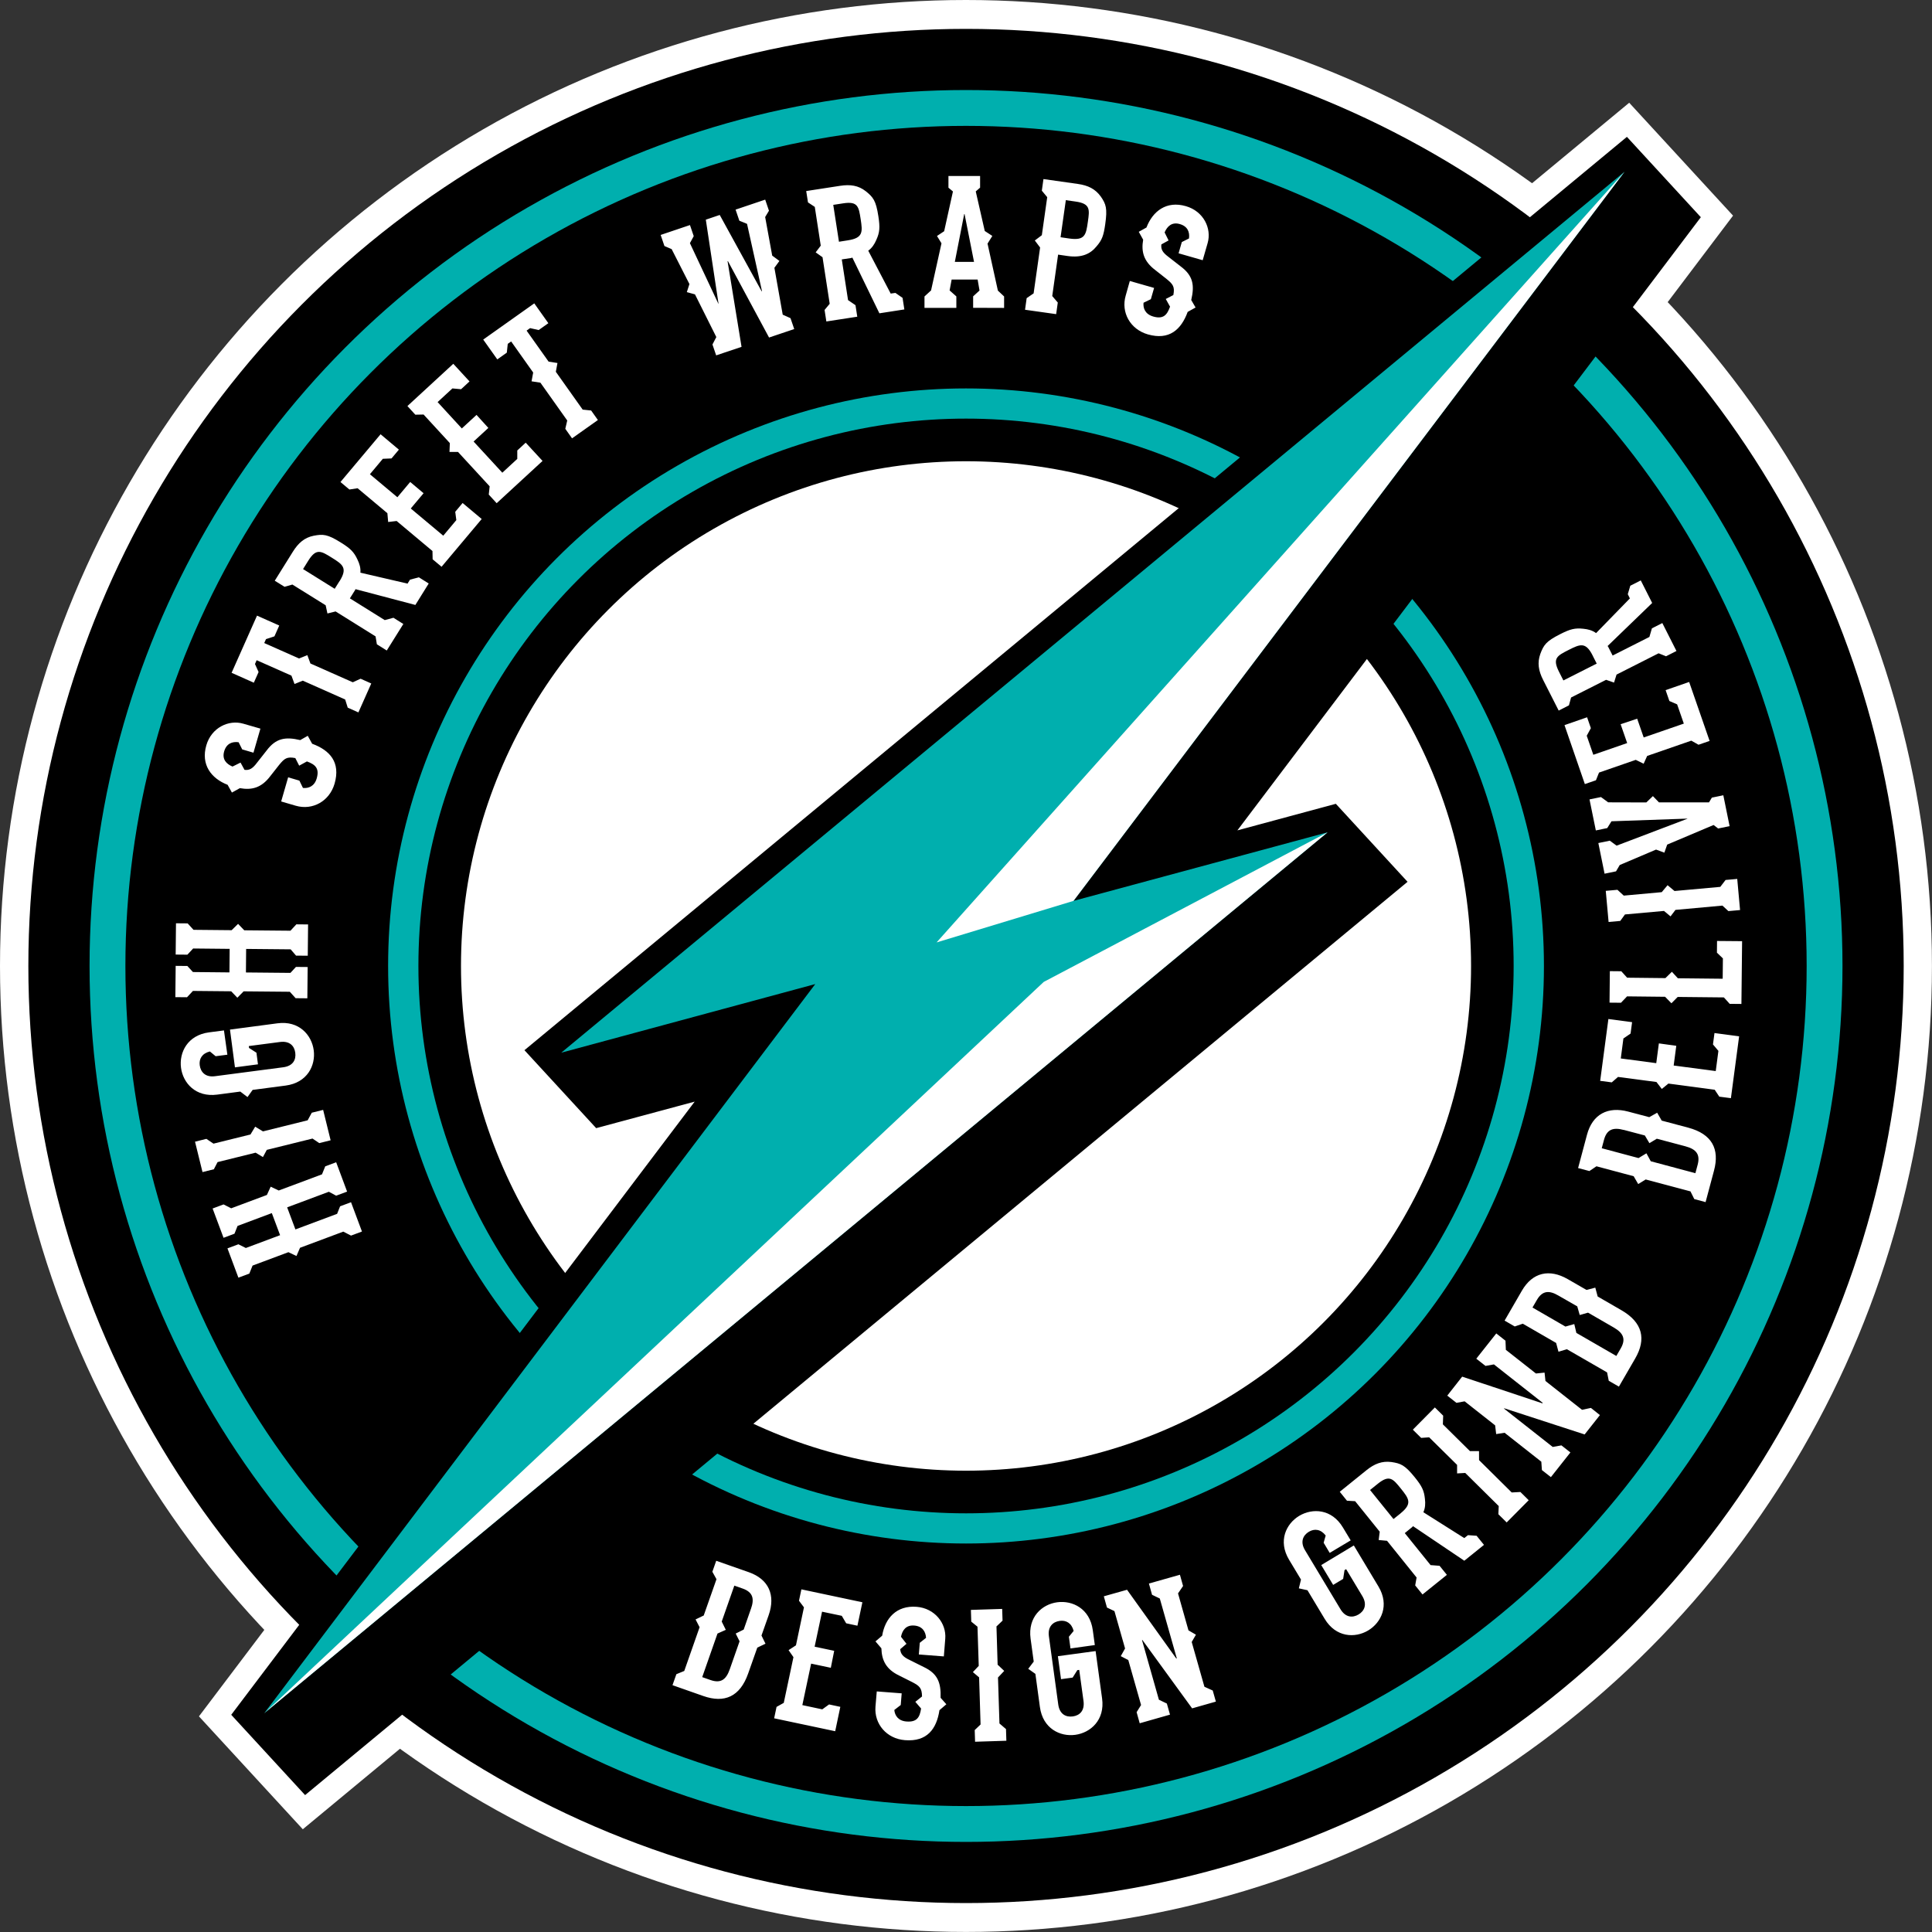 <?xml version="1.0" encoding="UTF-8"?>
<svg id="Layer_2" data-name="Layer 2" xmlns="http://www.w3.org/2000/svg" viewBox="0 0 369.31 369.31">
  <rect x="0" y="0" width="369.31" height="369.31" fill="#333333" stroke="none"/>
  <defs>
    <style>
      .cls-1 {
        fill: #000;
      }

      .cls-1, .cls-2, .cls-3 {
        stroke-width: 0px;
      }

      .cls-2 {
        fill: #00afae;
      }

      .cls-3 {
        fill: #fff;
      }
    </style>
  </defs>
  <g id="Layer_1-2" data-name="Layer 1">
    <g>
      <circle class="cls-3" cx="184.65" cy="184.65" r="184.65"/>
      <polygon class="cls-3" points="38.03 328.09 120.67 218.76 112.43 220.98 93.38 200.29 311.43 19.64 331.28 41.22 248.66 150.54 256.88 148.33 275.93 169.02 57.88 349.67 38.03 328.09"/>
      <ellipse class="cls-1" cx="184.66" cy="184.65" rx="179.24" ry="179.13"/>
      <ellipse class="cls-2" cx="184.66" cy="184.65" rx="167.54" ry="167.44"/>
      <ellipse class="cls-1" cx="184.66" cy="184.65" rx="160.69" ry="160.59"/>
      <ellipse class="cls-2" cx="184.66" cy="184.65" rx="110.47" ry="110.4"/>
      <ellipse class="cls-1" cx="184.66" cy="184.65" rx="104.68" ry="104.63"/>
      <ellipse class="cls-3" cx="184.66" cy="184.65" rx="96.54" ry="96.48"/>
      <path class="cls-3" d="M146.33,314.2l-1.57.75-1.75,4.96c-1.56,4.42-4.52,5.71-8.57,4.29l-5.89-2.07.74-2.1,1.51-.62,2.93-8.36-.77-1.49,1.56-.75,2.44-6.94-.79-1.42.74-2.1,6.22,2.18c3.84,1.35,5.14,4.4,3.81,8.2l-1.38,3.91.77,1.57ZM143.55,307.53c.66-1.87.43-3.17-1.61-3.88l-1.57-.55-2.41,6.87.78,1.58-1.59.71-2.92,8.33,1.57.55c1.94.68,2.99-.02,3.7-2.06l1.87-5.34-.74-1.48,1.53-.76,1.38-3.96ZM158.79,318.8l-3.74-.79-1.68,7.93,3.81.81,1.3-.94,2.15.46-.98,4.66-11.67-2.47.46-2.18,1.38-.77,1.85-8.74-.93-1.34,1.41-.92,1.53-7.26-.95-1.26.46-2.18,11.66,2.47-.95,4.48-2.15-.46-.84-1.43-3.77-.79-1.42,6.69,3.74.79-.65,3.27ZM167.58,323.32l4.78.37-.18,2.23-1.23.95c.1,1.05.74,2.08,2.32,2.2,2.01.16,2.55-.81,2.8-2.48l-1.1-1.28,1.28-1.02c-.02-1.62-.49-2.03-1.88-2.75l-2.47-1.24c-2.54-1.21-3.35-2.93-3.42-5.22l-1.13-1.32,1.28-1.09c.55-3.32,2.73-5.82,6.58-5.52,3.48.27,5.72,3.16,5.48,6.1l-.27,3.38-4.78-.37.18-2.23,1.2-.95c-.08-1.23-.73-2.23-2.27-2.35-1.58-.12-2.27.91-2.52,2.15l1.05,1.34-1.2,1.03c.08.91.5,1.45,1.79,2.06l2.67,1.33c2.69,1.26,3.35,2.98,3.26,5.9l1.1,1.24-1.32,1.13c-.54,3.57-2.35,6.07-6.59,5.73-3.48-.27-5.9-3.07-5.64-6.4l.25-2.93ZM190.48,310.94l.22,7.27,1.26,1.19-1.19,1.26.28,8.79,1.25,1.07.07,2.23-5.98.19-.07-2.23,1.12-1.07-.28-9-1.19-1.01,1.12-1.19-.24-7.49-1.19-.97-.07-2.24,5.98-.19.07,2.24-1.19,1.14ZM204.63,315.12l-.31-2.25.91-1.11c-.39-1.51-1.45-2.09-2.66-1.92-1.32.18-2.32,1.12-2.07,2.93l1.79,13.06c.26,1.86,1.47,2.45,2.79,2.27,1.29-.18,2.28-1.07,2.04-2.93l-.82-5.96-.36.04-.9,1.43-2.22.3-.6-4.39,7.21-.98,1.24,9.06c.57,4.14-2.23,6.56-5.13,6.95-2.89.39-6.2-1.19-6.76-5.33l-.86-6.32-1.37-.97,1.05-1.38-.6-4.39c-.56-4.14,2.19-6.56,5.09-6.95s6.23,1.19,6.8,5.33l.39,2.85-4.66.65ZM225.21,304.57h-.03s2,7.08,2,7.08l1.43.83-.81,1.39,2.43,8.56,1.59.72.6,2.12-4.54,1.29-9.51-13.07-.07.02,3.23,11.4,1.52.73.6,2.12-5.79,1.65-.59-2.12.85-1.37-2.44-8.59-1.44-.75.82-1.47-2.03-7.14-1.43-.68-.6-2.15,4.44-1.25,9.41,13.14.1-.03-3.25-11.44-1.48-.71-.6-2.15,5.93-1.68.6,2.15-.96,1.41ZM254.18,296.85l-1.16-1.95.39-1.38c-.95-1.23-2.16-1.35-3.21-.72-1.14.68-1.69,1.95-.75,3.51l6.79,11.3c.96,1.6,2.32,1.68,3.46,1,1.11-.67,1.68-1.89.72-3.5l-3.1-5.16-.31.19-.26,1.67-1.91,1.15-2.28-3.79,6.23-3.75,4.71,7.85c2.15,3.58.54,6.9-1.97,8.4-2.51,1.5-6.17,1.35-8.32-2.23l-3.28-5.46-1.65-.36.41-1.68-2.28-3.79c-2.15-3.58-.57-6.88,1.94-8.39,2.51-1.5,6.2-1.37,8.35,2.22l1.49,2.47-4.01,2.39ZM282.27,293.58l1.4,1.73-3.76,3.03-9.81-6.61c-.09.07-.09.12-.12.15l-1.45,1.18,4.95,6.14.02-.02,1.68.13,1.4,1.73-4.66,3.75-1.4-1.73.27-1.51-5.65-7.02-1.6-.15.2-1.59-4.7-5.83-1.56-.09-1.38-1.71,5.1-4.12c1.54-1.24,2.99-1.8,4.76-1.57,1.79.27,2.57.56,4.48,2.92,1.38,1.71,1.78,2.55,1.94,4.13.11.88.07,1.75-.3,2.55l7.82,4.94.71-.56,1.68.12ZM267.71,289.29c2.31-1.86,1.63-2.8.08-4.73-1.51-1.88-2.19-2.72-4.41-.94l-1.49,1.2,4.48,5.55,1.34-1.07ZM275.82,272.28l5.17,5.11h1.73s.01,1.72.01,1.72l6.24,6.18,1.66-.09,1.59,1.57-4.21,4.25-1.59-1.57.07-1.56-6.4-6.33-1.56.09v-1.63s-5.34-5.27-5.34-5.27l-1.53.11-1.59-1.57,4.21-4.25,1.59,1.57-.06,1.67ZM287.85,257.98l-.02.03,5.77,4.54,1.65-.17.17,1.6,6.99,5.51,1.7-.36,1.72,1.37-2.92,3.7-15.37-5-.04.06,9.31,7.33,1.66-.3,1.72,1.35-3.73,4.72-1.72-1.35-.11-1.6-7.02-5.53-1.61.25-.2-1.67-5.83-4.59-1.56.29-1.76-1.38,2.85-3.63,15.33,5.1.07-.09-9.33-7.35-1.61.29-1.76-1.38,3.82-4.83,1.76,1.39.07,1.69ZM304.95,246.15l.45,1.68,4.55,2.63c4.05,2.34,4.77,5.51,2.63,9.21l-3.12,5.39-1.94-1.12-.32-1.6-7.68-4.43-1.61.48-.45-1.68-6.37-3.68-1.54.53-1.94-1.12,3.3-5.71c2.04-3.53,5.27-4.23,8.77-2.22l3.59,2.07,1.67-.44ZM297.89,247.65c-1.71-1-3.04-1.01-4.12.86l-.83,1.43,6.3,3.64,1.69-.48.4,1.69,7.64,4.41.83-1.43c1.03-1.78.54-2.94-1.34-4.02l-4.9-2.83-1.59.45-.47-1.65-3.61-2.07ZM316.78,212.71l.86,1.5,5.08,1.35c4.52,1.21,6.03,4.07,4.92,8.21l-1.61,6.02-2.16-.58-.73-1.47-8.56-2.28-1.43.88-.87-1.5-7.11-1.9-1.35.91-2.16-.57,1.7-6.37c1.05-3.93,4-5.46,7.89-4.42l4.01,1.06,1.52-.85ZM310.36,215.99c-1.91-.51-3.2-.18-3.75,1.9l-.43,1.6,7.03,1.88,1.51-.91.83,1.52,8.53,2.28.43-1.6c.53-1.98-.25-2.98-2.34-3.54l-5.46-1.45-1.42.85-.87-1.47-4.05-1.07ZM320.43,199.9l-.5,3.78,8.04,1.06.51-3.86-1.04-1.23.29-2.18,4.71.63-1.57,11.82-2.22-.29-.88-1.32-8.85-1.18-1.26,1.03-1.02-1.33-7.35-.97-1.19,1.04-2.22-.29,1.57-11.82,4.53.6-.29,2.18-1.37.94-.5,3.82,6.78.9.5-3.78,3.32.46ZM332.88,191.91l-2.24-.02-1.11-1.23-8.83-.09-1.2,1.21-1.21-1.24-7.27-.08-1.16,1.22-2.19-.02.06-6.02,2.19.02,1.11,1.23,7.32.08,1.24-1.21,1.14,1.24,8.57.09.04-3.89-1.14-1.09.02-2.24,4.79.04-.13,12ZM310.4,171.2l7.25-.66,1.11-1.33,1.33,1.11,8.75-.79,1.01-1.32,2.23-.2.54,5.95-2.23.2-1.14-1.05-8.98.82-.94,1.24-1.25-1.04-7.46.67-.9,1.24-2.23.2-.54-5.95,2.23-.2,1.22,1.12ZM307.37,153.34v.03s7.33.02,7.33.02l1.26-1.21,1.16,1.2h9.56s.55-.91.55-.91l2.19-.45,1.2,5.9-2.19.45-.87-.67-8.87,3.75-.54,1.54-1.59-.59-6.94,2.95-.71,1.21-2.19.45-1.19-5.86,2.19-.45,1.3.95,13.52-5.14v-.03s-14.5.51-14.5.51l-.81,1.3-2.18.45-1.21-5.93,2.19-.45,1.33.97ZM312.95,137.37l1.25,3.6,7.67-2.65-1.28-3.68-1.48-.64-.72-2.08,4.5-1.56,3.91,11.27-2.12.73-1.38-.78-8.44,2.92-.67,1.49-1.51-.74-7.02,2.43-.59,1.47-2.12.73-3.89-11.27,4.32-1.5.72,2.08-.79,1.45,1.26,3.64,6.47-2.24-1.25-3.6,3.16-1.06ZM311.65,111.96l1.99-1.01,2.18,4.31-8.52,8.23c.04.1.1.11.11.15l.85,1.67,7.04-3.56v-.03s.47-1.61.47-1.61l1.99-1.01,2.7,5.34-1.99,1.01-1.42-.57-8.04,4.07-.48,1.53-1.52-.53-6.69,3.38-.41,1.5-1.96,1-2.97-5.85c-.9-1.77-1.14-3.3-.54-4.98.64-1.7,1.09-2.41,3.78-3.77,1.96-1,2.86-1.21,4.44-1.04.88.08,1.72.3,2.44.83l6.46-6.63-.4-.81.48-1.61ZM304.44,125.3c-1.33-2.64-2.39-2.18-4.61-1.05-2.15,1.09-3.12,1.58-1.84,4.12l.86,1.7,6.37-3.22-.78-1.54Z"/>
      <path class="cls-3" d="M44.2,230.97l6.82-2.55.72-1.58,1.54.73,8.27-3.09.62-1.53,2.09-.78,2.09,5.61-2.09.78-1.4-.75-7.97,2.98,1.58,4.22,7.97-2.98.57-1.44,2.09-.78,2.09,5.6-2.09.78-1.48-.76-8.27,3.09-.68,1.57-1.54-.73-6.85,2.56-.62,1.53-2.09.78-2.09-5.6,2.09-.78,1.42.71,6.55-2.45-1.58-4.22-6.55,2.45-.59,1.49-2.09.78-2.09-5.6,2.09-.78,1.48.75ZM40.82,218.61l7.06-1.75.9-1.49,1.49.9,8.54-2.12.79-1.45,2.17-.54,1.43,5.81-2.17.54-1.29-.87-8.74,2.16-.74,1.38-1.4-.84-7.27,1.8-.71,1.37-2.17.54-1.43-5.81,2.17-.54,1.37.92ZM43.47,201.61l-2.25.29-1.1-.91c-1.51.38-2.1,1.43-1.94,2.65.18,1.32,1.11,2.33,2.93,2.08l13.05-1.71c1.86-.25,2.46-1.45,2.28-2.78-.17-1.29-1.06-2.29-2.92-2.05l-5.96.78.04.36,1.42.91.29,2.22-4.4.58-.95-7.22,9.08-1.2c4.14-.55,6.55,2.26,6.93,5.16.38,2.9-1.22,6.19-5.36,6.74l-6.32.83-.98,1.37-1.38-1.05-4.4.58c-4.14.55-6.55-2.23-6.93-5.13-.38-2.9,1.22-6.23,5.36-6.77l2.85-.37.65,4.63ZM37.01,177.74l7.27.07,1.23-1.21,1.18,1.23,8.83.08,1.13-1.22,2.24.02-.06,5.98-2.24-.02-1.03-1.2-8.51-.08-.04,4.5,8.51.08,1.05-1.14,2.24.02-.06,5.98-2.24-.02-1.11-1.23-8.83-.08-1.2,1.22-1.18-1.23-7.31-.07-1.13,1.21-2.23-.02.06-5.98,2.23.02,1.07,1.16,6.98.07.04-4.5-6.98-.07-1.1,1.18-2.24-.02.06-5.98,2.23.02,1.12,1.23ZM53.75,153.19l1.33-4.6,2.15.63.68,1.4c1.05.11,2.19-.3,2.63-1.82.56-1.94-.28-2.66-1.87-3.25l-1.48.81-.74-1.45c-1.6-.31-2.08.07-3.08,1.29l-1.71,2.17c-1.7,2.25-3.55,2.69-5.81,2.29l-1.52.84-.82-1.48c-3.13-1.21-5.15-3.85-4.07-7.55.97-3.36,4.25-4.96,7.08-4.13l3.26.94-1.33,4.6-2.15-.63-.69-1.37c-1.23-.17-2.33.26-2.76,1.75-.44,1.52.43,2.42,1.6,2.9l1.53-.76.76,1.39c.91.11,1.52-.2,2.37-1.34l1.85-2.35c1.78-2.37,3.59-2.67,6.43-2l1.44-.82.84,1.52c3.39,1.24,5.46,3.54,4.29,7.62-.97,3.36-4.2,5.16-7.42,4.23l-2.8-.82ZM50.85,122.16l-.34.76,6.65,2.95,1.59-.64.59,1.6,8.1,3.59,1.49-.68,2.04.91-2.46,5.53-2.04-.91-.49-1.56-8.1-3.6-1.58.64-.59-1.6-6.65-2.95-.32.73.69,1.53-.91,2.04-4.25-1.89,4.86-10.93,4.25,1.89-.92,2.07-1.61.53ZM80.06,110.35l1.89,1.19-2.55,4.1-11.45-3.02c-.06.09-.04.15-.07.17l-1,1.59,6.69,4.17.02-.03,1.62-.43,1.89,1.19-3.17,5.07-1.89-1.19-.25-1.51-7.64-4.77-1.56.39-.34-1.57-6.36-3.96-1.5.43-1.87-1.16,3.47-5.56c1.05-1.68,2.23-2.69,3.97-3.04,1.78-.34,2.62-.31,5.18,1.29,1.87,1.16,2.52,1.82,3.19,3.26.39.79.64,1.63.56,2.51l9.01,2.09.48-.76,1.65-.43ZM64.91,111.09c1.57-2.51.63-3.18-1.49-4.49-2.05-1.28-2.97-1.85-4.48.56l-1.01,1.62,6.05,3.77.92-1.47ZM80.97,94.28l-2.45,2.92,6.21,5.2,2.5-2.98-.21-1.59,1.41-1.68,3.65,3.06-7.67,9.13-1.71-1.43-.03-1.58-6.85-5.74-1.62.19-.15-1.68-5.69-4.77-1.57.24-1.71-1.43,7.67-9.13,3.5,2.94-1.41,1.68-1.66.07-2.47,2.95,5.25,4.4,2.45-2.92,2.56,2.15ZM93.34,81.81l-2.81,2.59,5.49,5.96,2.86-2.64v-1.61s1.61-1.49,1.61-1.49l3.22,3.49-8.77,8.08-1.51-1.65.17-1.58-6.05-6.57h-1.63s.07-1.69.07-1.69l-5.02-5.46-1.58.03-1.51-1.65,8.77-8.08,3.1,3.37-1.61,1.49-1.66-.15-2.83,2.61,4.63,5.04,2.81-2.59,2.25,2.48ZM101.33,62.72l-.67.48,4.21,5.93,1.69.26-.31,1.68,5.13,7.23,1.62.17,1.29,1.82-4.94,3.5-1.29-1.82.37-1.59-5.13-7.23-1.69-.26.31-1.68-4.21-5.94-.65.46-.18,1.68-1.82,1.29-2.69-3.79,9.76-6.92,2.69,3.79-1.85,1.31-1.65-.37ZM146.27,41.52l1.34,7.34,1.38,1.02-.96,1.31,1.59,8.96,1.49.67.71,2.08-4.81,1.62-7.86-14.6-.07.02,2.67,16.36-4.85,1.63-.71-2.08.74-1.42-4.08-8.16-1.56-.43.5-1.54-3.4-6.68-1.38-.59-.72-2.12,5.6-1.89.72,2.12-.73,1.34,5.44,11.58h.03s-2.43-16.07-2.43-16.07l2.66-.9,8.01,14.59.07-.02-2.86-12.87-1.47-.6-.72-2.12,5.66-1.91.72,2.12-.74,1.23ZM172.53,56.95l.34,2.2-4.77.74-5.17-10.65c-.11.01-.13.06-.17.07l-1.85.28,1.2,7.8h.03l1.39.95.34,2.2-5.91.91-.34-2.2.98-1.18-1.37-8.9-1.31-.93.97-1.28-1.14-7.41-1.3-.86-.34-2.17,6.48-1c1.96-.3,3.49-.07,4.9,1.03,1.41,1.13,1.95,1.78,2.41,4.77.34,2.17.26,3.1-.39,4.54-.35.82-.82,1.54-1.54,2.06l4.29,8.2.9-.13,1.37.95ZM162.08,45.94c2.92-.45,2.82-1.6,2.44-4.05-.37-2.38-.53-3.46-3.35-3.02l-1.89.29,1.09,7.05,1.71-.27ZM186.02,58.84v-2.19l1.22-1.12-.36-2.09h-4.97s-.39,2.1-.39,2.1h.03l1.26,1.12v2.19h-6.09s0-2.18,0-2.18l1.22-1.12h.03l2-9.04-.86-1.4,1.37-.91,1.68-7.6-.86-.72v-2.24h6.05s0,2.23,0,2.23l-.83.72,1.73,7.6v-.03l1.44.94-.9,1.44-.03-.03,1.99,9.04,1.19,1.12v2.19l-5.94-.02ZM182.52,50.06h3.67l-1.81-9.14h-.07l-1.79,9.14ZM202.26,48.67l-1.12,7.92,1.06,1.24-.31,2.22-5.95-.84.31-2.22,1.33-.91,1.24-8.77-1.01-1.34,1.34-1.01,1.03-7.27-1.03-1.24.31-2.22,6.57.93c1.96.28,3.32.94,4.39,2.41,1,1.45,1.28,2.25.85,5.28-.31,2.18-.6,3.01-1.66,4.24-1.19,1.47-2.86,2.22-5.51,1.85l-1.86-.27ZM203.74,38.25l-1.01,7.1,1.71.25c2.97.41,3.16-.72,3.51-3.21.34-2.35.49-3.46-2.33-3.86l-1.89-.27ZM216,53.72l4.61,1.32-.62,2.15-1.4.68c-.11,1.05.31,2.18,1.84,2.63,1.94.56,2.66-.28,3.23-1.88l-.82-1.47,1.45-.75c.31-1.6-.08-2.08-1.29-3.07l-2.17-1.71c-2.25-1.7-2.7-3.55-2.31-5.8l-.84-1.51,1.47-.82c1.2-3.14,3.84-5.16,7.54-4.08,3.36.96,4.97,4.24,4.15,7.07l-.94,3.26-4.61-1.32.62-2.15,1.37-.69c.17-1.23-.27-2.33-1.76-2.75-1.52-.44-2.41.44-2.9,1.6l.76,1.53-1.38.76c-.11.91.2,1.52,1.34,2.37l2.36,1.84c2.37,1.77,2.67,3.58,2.01,6.42l.83,1.43-1.51.84c-1.24,3.39-3.53,5.47-7.61,4.3-3.36-.96-5.17-4.19-4.24-7.41l.79-2.8Z"/>
      <g>
        <polygon class="cls-1" points="44.2 327.79 132.79 210.58 113.96 215.65 100.25 200.75 310.99 26.16 325.12 41.52 236.53 158.73 255.35 153.65 269.06 168.56 58.32 343.14 44.2 327.79"/>
        <polygon class="cls-1" points="253.77 159.1 224.12 167.11 318.81 41.82 310.54 32.83 107.28 201.23 115.54 210.2 145.2 202.2 50.51 327.49 58.78 336.47 262.03 168.08 253.77 159.1"/>
        <polygon class="cls-2" points="310.54 32.83 107.28 201.23 155.84 188.11 50.51 327.49 253.77 159.1 205.2 172.21 310.54 32.83"/>
        <polygon class="cls-3" points="50.51 327.49 199.51 187.7 253.77 159.1 50.51 327.49"/>
        <polygon class="cls-3" points="205.2 172.21 179.03 180.15 310.54 32.83 205.2 172.21"/>
      </g>
    </g>
  </g>
</svg>